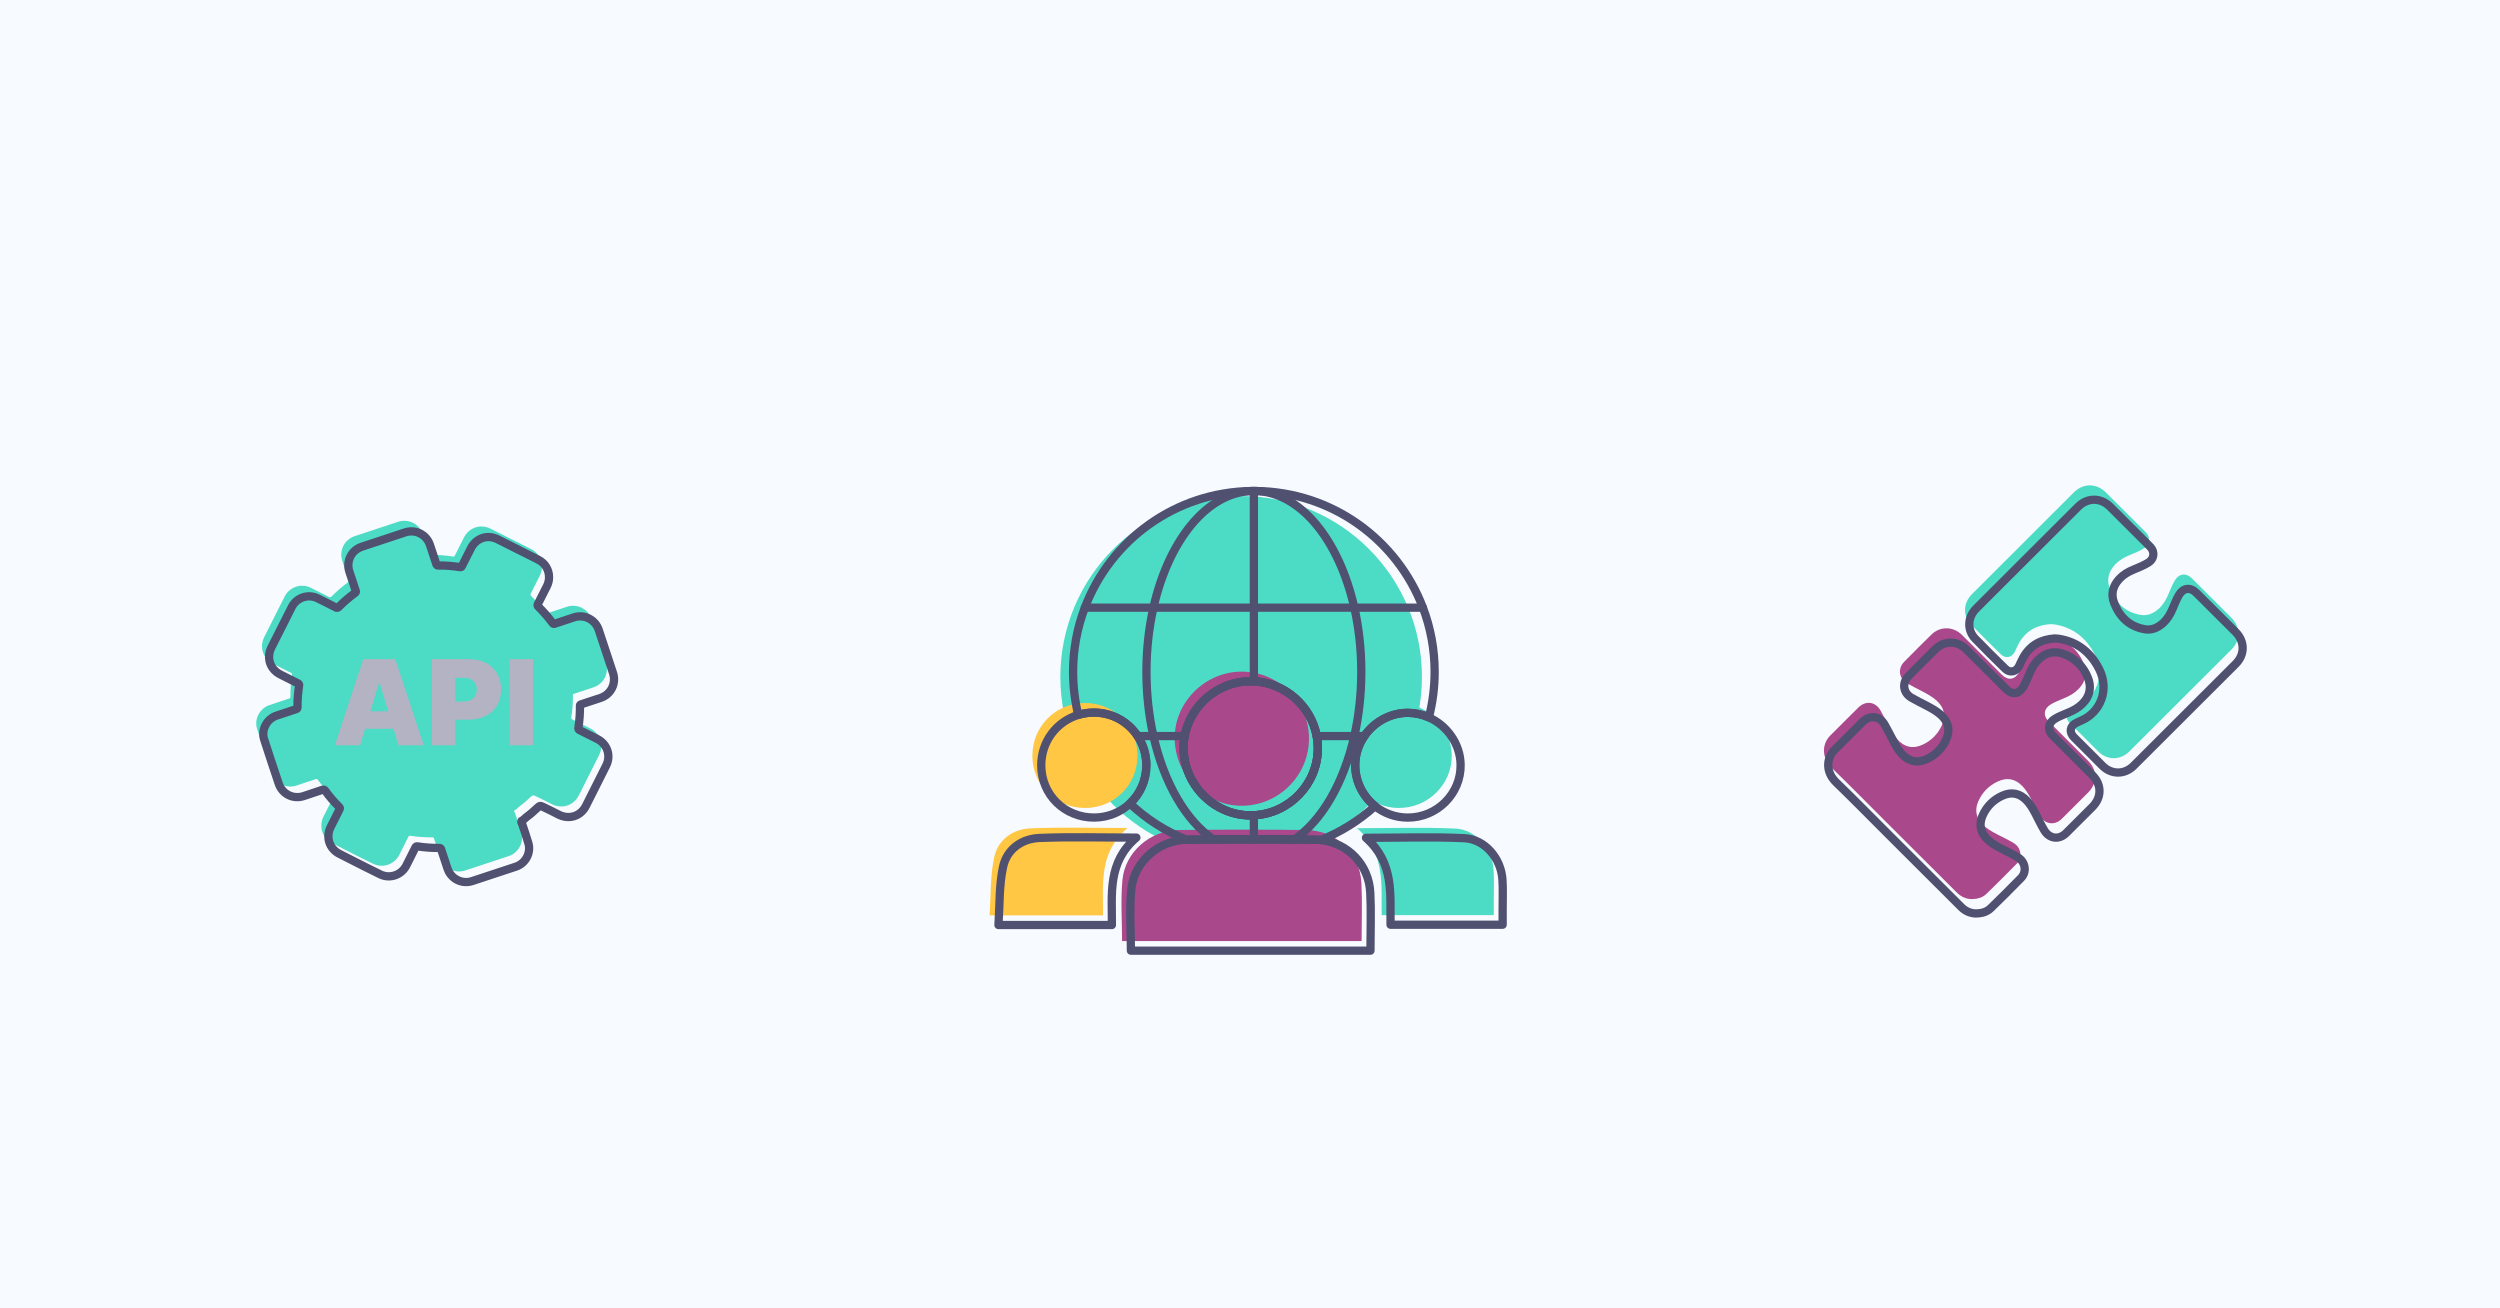 <?xml version="1.0" encoding="UTF-8"?> <svg xmlns="http://www.w3.org/2000/svg" width="1200" height="628" viewBox="0 0 1200 628" fill="none"><rect width="1200" height="628" fill="#F7FAFF"></rect><g clip-path="url(#clip0_2593_491)"><path d="M946.452 431.582C943.815 431.531 941.37 430.509 939.322 428.477C927.431 416.606 915.539 404.734 903.66 392.876C895.583 384.812 887.583 376.659 879.378 368.711C874.846 364.328 874.91 359.395 876.383 356.137C876.959 354.871 877.778 353.798 878.763 352.827C883.18 348.431 887.57 344.022 891.999 339.626C895.481 336.176 900.166 336.726 902.585 340.943C904.223 343.805 905.67 346.77 907.219 349.683C908.166 351.472 909.241 353.185 910.585 354.731C913.965 358.654 918.253 359.638 922.938 357.414C927.047 355.472 930.131 352.405 932.039 348.278C934.189 343.626 933.268 339.563 929.44 336.163C927.443 334.387 925.126 333.122 922.784 331.895C920.314 330.605 917.817 329.378 915.411 327.985C911.456 325.698 910.803 320.918 914.003 317.672C918.342 313.264 922.694 308.881 927.123 304.561C931.296 300.498 937.594 300.626 941.754 304.766C948.103 311.091 954.452 317.43 960.788 323.768C963.809 326.784 966.958 326.413 969.147 322.771C970.414 320.663 971.272 318.363 972.245 316.113C973.294 313.66 974.613 311.398 976.571 309.545C980.027 306.274 984.034 305.354 988.463 307.002C994.069 309.085 998.025 313.008 1000.2 318.567C1002.24 323.755 1000.66 328.586 996.028 332.215C993.954 333.838 991.561 334.834 989.167 335.818C987.464 336.521 985.775 337.25 984.2 338.221C981.013 340.189 980.603 343.524 983.253 346.182C989.589 352.533 995.938 358.858 1002.27 365.184C1006.86 369.759 1006.84 375.893 1002.25 380.48C998.076 384.646 993.903 388.812 989.717 392.978C986.325 396.364 981.679 395.776 979.208 391.687C977.557 388.94 976.226 386.026 974.728 383.189C973.653 381.145 972.45 379.164 970.862 377.464C967.496 373.861 963.515 373.005 959.035 375.062C954.657 377.068 951.457 380.314 949.537 384.735C947.694 388.991 948.628 393.016 952.059 396.16C955.105 398.945 958.856 400.556 962.452 402.408C963.912 403.162 965.384 403.929 966.779 404.811C970.158 406.945 970.875 411.635 968.097 414.497C963.336 419.404 958.459 424.209 953.556 428.988C951.687 430.816 949.306 431.544 946.452 431.544V431.582Z" fill="#AA488C"></path><path d="M984.085 299.59C977.672 300.012 972.45 302.785 969.121 308.676C968.353 310.031 967.765 311.475 967.086 312.867C965.742 315.602 962.683 316.279 960.52 314.158C955.63 309.379 950.74 304.587 946.004 299.641C942.074 295.527 942.356 289.38 946.478 285.252C957.409 274.301 968.379 263.362 979.336 252.424C984.712 247.057 990.089 241.677 995.478 236.323C999.958 231.863 1006.31 231.888 1010.76 236.323C1016.83 242.392 1022.92 248.45 1029 254.52C1029.44 254.954 1029.88 255.376 1030.28 255.836C1032.32 258.149 1031.89 261.395 1029.31 263.056C1027.04 264.525 1024.52 265.484 1022.04 266.519C1019.48 267.579 1017.14 268.96 1015.23 270.991C1012.08 274.378 1011.06 278.326 1012.77 282.62C1015.45 289.354 1020.17 293.942 1027.57 295.169C1030.81 295.706 1033.58 294.453 1036.02 292.357C1038.24 290.428 1039.68 287.949 1040.82 285.278C1041.76 283.067 1042.61 280.818 1043.84 278.735C1045.89 275.247 1049.32 274.799 1052.17 277.662C1058.46 283.923 1064.73 290.198 1071.01 296.459C1075.54 300.996 1075.6 307.27 1071.05 311.82C1054.73 328.138 1038.38 344.444 1022.04 360.737C1017.76 364.992 1011.47 364.992 1007.2 360.762C1002.61 356.213 998.038 351.638 993.481 347.051C990.959 344.52 991.522 341.492 994.748 339.984C995.478 339.639 996.194 339.281 996.937 338.974C1006.24 335.026 1010.52 324.151 1005.6 314.388C1001.63 306.504 995.414 301.29 986.466 299.769C985.775 299.654 985.058 299.641 984.124 299.565L984.085 299.59Z" fill="#4CDBC4"></path><path d="M948.5 438.47C945.863 438.419 943.418 437.397 941.37 435.365C929.479 423.493 917.587 411.622 905.708 399.763C897.631 391.7 889.631 383.547 881.426 375.599C876.895 371.215 876.959 366.283 878.431 363.024C879.007 361.759 879.826 360.686 880.812 359.715C885.228 355.319 889.618 350.91 894.047 346.514C897.529 343.064 902.214 343.613 904.633 347.83C906.272 350.693 907.718 353.657 909.267 356.571C910.214 358.36 911.289 360.072 912.633 361.619C916.013 365.542 920.301 366.526 924.986 364.302C929.095 362.36 932.18 359.293 934.087 355.165C936.237 350.514 935.316 346.45 931.488 343.051C929.491 341.275 927.175 340.01 924.832 338.783C922.362 337.492 919.866 336.266 917.459 334.873C913.504 332.585 912.851 327.806 916.051 324.56C920.39 320.151 924.742 315.768 929.171 311.449C933.344 307.386 939.642 307.513 943.802 311.654C950.151 317.979 956.5 324.317 962.836 330.656C965.857 333.671 969.006 333.301 971.195 329.659C972.462 327.55 973.32 325.25 974.293 323.001C975.342 320.548 976.661 318.286 978.619 316.433C982.075 313.162 986.082 312.241 990.511 313.89C996.118 315.973 1000.07 319.896 1002.25 325.455C1004.28 330.643 1002.71 335.473 998.076 339.102C996.002 340.725 993.609 341.722 991.215 342.706C989.513 343.409 987.823 344.137 986.248 345.108C983.061 347.076 982.651 350.412 985.301 353.07C991.637 359.421 997.986 365.746 1004.32 372.072C1008.91 376.646 1008.89 382.78 1004.3 387.368C1000.12 391.534 995.951 395.7 991.765 399.865C988.373 403.252 983.727 402.664 981.256 398.575C979.605 395.827 978.274 392.914 976.776 390.077C975.701 388.032 974.498 386.052 972.91 384.352C969.544 380.748 965.563 379.892 961.083 381.95C956.705 383.956 953.505 387.202 951.585 391.623C949.742 395.878 950.676 399.904 954.107 403.047C957.153 405.833 960.904 407.443 964.501 409.296C965.96 410.05 967.432 410.817 968.827 411.699C972.206 413.833 972.923 418.522 970.146 421.385C965.384 426.292 960.507 431.097 955.604 435.876C953.735 437.703 951.355 438.432 948.5 438.432V438.47Z" stroke="#505071" stroke-width="3.97" stroke-linecap="round" stroke-linejoin="round"></path><path d="M986.133 306.478C979.72 306.9 974.498 309.673 971.17 315.564C970.402 316.918 969.813 318.362 969.134 319.755C967.79 322.49 964.731 323.167 962.568 321.046C957.678 316.266 952.788 311.474 948.052 306.529C944.122 302.414 944.404 296.268 948.526 292.14C959.457 281.189 970.427 270.25 981.384 259.312C986.76 253.944 992.137 248.565 997.526 243.21C1002.01 238.75 1008.35 238.776 1012.81 243.21C1018.88 249.28 1024.97 255.337 1031.05 261.407C1031.49 261.842 1031.93 262.263 1032.33 262.723C1034.37 265.036 1033.94 268.282 1031.36 269.943C1029.09 271.413 1026.57 272.371 1024.09 273.406C1021.53 274.467 1019.18 275.847 1017.28 277.879C1014.13 281.265 1013.1 285.214 1014.82 289.508C1017.49 296.242 1022.22 300.83 1029.62 302.056C1032.85 302.593 1035.63 301.341 1038.06 299.245C1040.29 297.316 1041.73 294.836 1042.86 292.166C1043.81 289.955 1044.66 287.706 1045.89 285.623C1047.93 282.134 1051.36 281.687 1054.22 284.55C1060.5 290.811 1066.78 297.086 1073.06 303.347C1077.59 307.884 1077.64 314.158 1073.1 318.707C1056.78 335.026 1040.43 351.331 1024.09 367.624C1019.81 371.88 1013.51 371.88 1009.25 367.65C1004.66 363.101 1000.09 358.526 995.529 353.938C993.007 351.408 993.57 348.38 996.796 346.872C997.526 346.527 998.242 346.169 998.985 345.862C1008.29 341.913 1012.57 331.039 1007.65 321.276C1003.68 313.391 997.462 308.178 988.514 306.657C987.823 306.542 987.106 306.529 986.172 306.452L986.133 306.478Z" stroke="#505071" stroke-width="3.97" stroke-linecap="round" stroke-linejoin="round"></path></g><g clip-path="url(#clip1_2593_491)"><path d="M287.63 362.29C284.39 368.8 281.14 375.29 277.84 381.77C275.32 386.73 269.79 388.47 264.82 385.97C262.32 384.72 259.86 383.4 257.32 382.25C255.76 381.54 255.83 381.58 254.47 382.74C253.74 383.37 253.02 384.03 252.33 384.68C250.95 386 249.28 386.97 247.95 388.34C247.92 388.37 247.86 388.39 247.83 388.43C247.52 388.74 246.86 388.72 246.81 389.2C246.78 389.58 247.09 389.98 247.23 390.38C248.25 393.49 249.36 396.57 250.25 399.71C251.58 404.38 248.83 409.39 244.21 410.92C237.24 413.23 230.26 415.54 223.29 417.83C218.33 419.46 213.1 416.8 211.42 411.84C210.39 408.76 209.36 405.68 208.36 402.59C208.21 402.11 208.02 401.91 207.49 401.92C203.98 401.98 200.49 401.7 197.02 401.19C196.48 401.11 196.22 401.22 195.98 401.72C194.56 404.59 193.1 407.43 191.68 410.29C189.37 414.93 183.85 416.88 179.18 414.65C176.62 413.42 174.07 412.14 171.53 410.86C167.52 408.84 163.5 406.82 159.51 404.76C154.64 402.25 152.87 396.76 155.34 391.85C156.75 389.04 158.16 386.22 159.59 383.42C159.83 382.95 159.83 382.68 159.42 382.28C156.93 379.85 154.69 377.2 152.65 374.39C152.28 373.88 151.97 373.83 151.42 374.02C148.44 375.03 145.44 376 142.46 377.01C137.35 378.73 132.08 376.13 130.37 370.99C128.02 363.95 125.65 356.92 123.4 349.85C121.89 345.12 124.72 339.95 129.45 338.39C132.56 337.37 135.66 336.31 138.77 335.31C139.29 335.15 139.41 334.91 139.41 334.41C139.35 330.88 139.67 327.37 140.18 323.87C140.25 323.41 140.14 323.2 139.74 323C136.86 321.56 133.98 320.12 131.12 318.64C126.18 316.1 124.4 310.65 126.88 305.7C130.13 299.22 133.4 292.77 136.66 286.3C138.95 281.77 144.44 279.88 149.02 282.08C151.97 283.49 154.87 284.98 157.77 286.48C158.34 286.78 158.67 286.79 159.16 286.3C161.61 283.83 164.24 281.56 167.05 279.5C167.45 279.21 167.52 278.98 167.37 278.52C166.34 275.47 165.35 272.4 164.32 269.35C162.64 264.34 165.26 259.02 170.28 257.35C177.22 255.04 184.17 252.73 191.13 250.45C196.05 248.84 201.28 251.48 202.96 256.4C204.01 259.5 205.04 262.6 206.05 265.72C206.21 266.21 206.42 266.38 206.94 266.37C210.47 266.31 213.98 266.61 217.47 267.15C217.95 267.22 218.13 267.08 218.32 266.69C219.76 263.81 221.2 260.92 222.67 258.06C225.17 253.18 230.56 251.35 235.48 253.78C242.02 257.02 248.52 260.3 255.03 263.61C258.28 265.26 260.14 268.39 260.15 271.99C260.17 273.58 259.76 275.05 259.04 276.45C257.61 279.25 256.22 282.08 254.78 284.88C254.52 285.39 254.57 285.68 254.98 286.09C257.48 288.57 259.8 291.2 261.88 294.04C262.15 294.41 262.37 294.48 262.8 294.34C265.88 293.3 268.97 292.3 272.04 291.27C277.03 289.6 282.36 292.29 284.01 297.29C286.27 304.17 288.55 311.05 290.84 317.92C292.52 322.95 289.92 328.23 284.88 329.92C281.75 330.97 278.62 332 275.49 333.02C275.12 333.14 274.98 333.29 274.99 333.7C275.02 337.26 274.78 340.8 274.24 344.31C274.16 344.84 274.26 345.11 274.76 345.35C277.63 346.76 280.47 348.22 283.33 349.65C288.05 352.01 289.97 357.56 287.63 362.28V362.26V362.29Z" fill="#4CDBC4"></path><path d="M291.02 367.37C287.78 373.88 284.53 380.37 281.23 386.85C278.71 391.81 273.18 393.55 268.21 391.05C265.71 389.8 263.25 388.48 260.71 387.33C259.15 386.62 259.22 386.66 257.86 387.82C257.13 388.45 256.41 389.11 255.72 389.76C254.34 391.08 252.67 392.05 251.34 393.42C251.31 393.45 251.25 393.47 251.22 393.51C250.91 393.82 250.25 393.8 250.2 394.28C250.17 394.66 250.48 395.06 250.62 395.46C251.64 398.57 252.75 401.65 253.64 404.79C254.97 409.46 252.22 414.47 247.6 416C240.63 418.31 233.65 420.62 226.68 422.91C221.72 424.54 216.49 421.88 214.81 416.92C213.78 413.84 212.75 410.76 211.75 407.67C211.6 407.19 211.41 406.99 210.88 407C207.37 407.06 203.88 406.78 200.41 406.27C199.87 406.19 199.61 406.3 199.37 406.8C197.95 409.67 196.49 412.51 195.07 415.37C192.76 420.01 187.24 421.96 182.57 419.73C180.01 418.5 177.46 417.22 174.92 415.94C170.91 413.92 166.89 411.9 162.9 409.84C158.03 407.33 156.26 401.84 158.73 396.93C160.14 394.12 161.55 391.3 162.98 388.5C163.22 388.03 163.22 387.76 162.81 387.36C160.32 384.93 158.08 382.28 156.04 379.47C155.67 378.96 155.36 378.91 154.81 379.1C151.83 380.11 148.83 381.08 145.85 382.09C140.74 383.81 135.47 381.21 133.76 376.07C131.41 369.03 129.04 362 126.79 354.93C125.28 350.2 128.11 345.03 132.84 343.47C135.95 342.45 139.05 341.39 142.16 340.39C142.68 340.23 142.8 339.99 142.8 339.49C142.74 335.96 143.06 332.45 143.57 328.95C143.64 328.49 143.53 328.28 143.13 328.08C140.25 326.64 137.37 325.2 134.51 323.72C129.57 321.18 127.79 315.73 130.27 310.78C133.52 304.3 136.79 297.85 140.05 291.38C142.34 286.85 147.83 284.96 152.41 287.16C155.36 288.57 158.26 290.06 161.16 291.56C161.73 291.86 162.06 291.87 162.55 291.38C165 288.91 167.63 286.64 170.44 284.58C170.84 284.29 170.91 284.06 170.76 283.6C169.73 280.55 168.74 277.48 167.71 274.43C166.03 269.42 168.65 264.1 173.67 262.43C180.61 260.12 187.56 257.81 194.52 255.53C199.44 253.92 204.67 256.56 206.35 261.48C207.4 264.58 208.43 267.68 209.44 270.8C209.6 271.29 209.81 271.46 210.33 271.45C213.86 271.39 217.37 271.69 220.86 272.23C221.34 272.3 221.52 272.16 221.71 271.77C223.15 268.89 224.59 266 226.06 263.14C228.56 258.26 233.95 256.43 238.87 258.86C245.41 262.1 251.91 265.38 258.42 268.69C261.67 270.34 263.53 273.47 263.54 277.07C263.56 278.66 263.15 280.13 262.43 281.53C261 284.33 259.61 287.16 258.17 289.96C257.91 290.47 257.96 290.76 258.37 291.17C260.87 293.65 263.19 296.28 265.27 299.12C265.54 299.49 265.76 299.56 266.19 299.42C269.27 298.38 272.36 297.38 275.43 296.35C280.42 294.68 285.75 297.37 287.4 302.37C289.66 309.25 291.94 316.13 294.23 323C295.91 328.03 293.31 333.31 288.27 335C285.14 336.05 282.01 337.08 278.88 338.1C278.51 338.22 278.37 338.37 278.38 338.78C278.41 342.34 278.17 345.88 277.63 349.39C277.55 349.92 277.65 350.19 278.15 350.43C281.02 351.84 283.86 353.3 286.72 354.73C291.44 357.09 293.36 362.64 291.02 367.36V367.34V367.37Z" stroke="#505071" stroke-width="3.97" stroke-linecap="round" stroke-linejoin="round"></path><path d="M189.73 316.39H174.38L160.73 357.74H172.85L175.24 349.83H188.87L191.26 357.74H203.38L189.73 316.39ZM177.78 341.42L181.9 327.77H182.22L186.34 341.42H177.78Z" fill="#B3B3C4"></path><path d="M238.61 323.31C237.34 321.12 235.55 319.41 233.24 318.2C230.94 316.99 228.25 316.39 225.18 316.39H207.33V357.74H218.55V345.46H224.77C227.92 345.46 230.68 344.87 233.04 343.7C235.41 342.53 237.24 340.86 238.55 338.7C239.86 336.53 240.52 333.97 240.52 331.01C240.52 328.05 239.88 325.51 238.6 323.32L238.61 323.31ZM228.06 334.05C227.55 334.91 226.84 335.57 225.9 336.04C224.96 336.5 223.84 336.73 222.52 336.73H218.56V325.34H222.52C223.84 325.34 224.96 325.57 225.9 326.02C226.84 326.47 227.55 327.12 228.06 327.96C228.57 328.8 228.82 329.81 228.82 331C228.82 332.19 228.57 333.18 228.06 334.05Z" fill="#B3B3C4"></path><path d="M255.87 316.39H244.64V357.74H255.87V316.39Z" fill="#B3B3C4"></path></g><g clip-path="url(#clip2_2593_491)"><path d="M595.75 411.776C643.677 411.776 682.529 372.899 682.529 324.941C682.529 276.984 643.677 238.106 595.75 238.106C547.823 238.106 508.971 276.984 508.971 324.941C508.971 372.899 547.823 411.776 595.75 411.776Z" fill="#4CDBC4"></path><path d="M538.593 451.71C538.593 441.808 537.853 432.026 538.768 422.379C540.047 408.946 552.071 398.572 565.697 398.41C586.096 398.181 606.508 398.168 626.894 398.41C641.382 398.585 652.732 409.445 653.473 423.807C653.944 432.929 653.567 442.091 653.567 451.697H538.593V451.71Z" fill="#AA488C"></path><path d="M595.912 322.381C613.577 322.3 628.227 336.771 628.307 354.367C628.402 372.003 614.008 386.581 596.302 386.77C578.852 386.958 564.108 372.38 563.839 354.703C563.583 337.256 578.273 322.462 595.912 322.381Z" fill="#AA488C"></path><path d="M529.451 439.382H475C475.646 429.965 475.256 420.399 477.235 411.372C479.066 403.072 486.081 397.966 494.645 397.602C509.523 396.982 524.455 397.427 541.205 397.427C527.242 409.31 529.572 424.575 529.451 439.382Z" fill="#FFC743"></path><path d="M651.426 397.535C668.364 397.535 683.512 397.009 698.606 397.724C708.489 398.195 716.271 407.438 716.918 417.597C717.214 422.353 717.012 427.163 717.012 431.946V439.262H663.208C662.938 424.98 665.16 409.796 651.413 397.535H651.426Z" fill="#4CDBC4"></path><path d="M545.985 362.855C545.931 376.705 534.917 387.726 521.049 387.821C506.79 387.915 495.574 376.907 495.547 362.774C495.52 348.667 506.709 337.444 520.82 337.431C534.836 337.431 546.039 348.721 545.999 362.855H545.985Z" fill="#FFC743"></path><path d="M671.488 387.834C657.701 387.807 646.458 376.759 646.256 363.003C646.054 349.206 657.674 337.538 671.569 337.552C685.101 337.579 696.653 348.977 696.842 362.491C697.03 376.368 685.532 387.847 671.475 387.82L671.488 387.834Z" fill="#4CDBC4"></path><path d="M683 291.676C670.707 259.246 639.537 236.099 602.9 235.681C602.55 235.668 602.213 235.668 601.863 235.668C601.513 235.668 601.176 235.668 600.826 235.681C564.189 236.113 533.019 259.246 520.726 291.676C517.077 301.256 515.084 311.644 515.084 322.489C515.084 329.617 515.946 336.529 517.561 343.157C519.931 342.43 522.449 342.039 525.075 342.039C533.881 342.026 541.569 346.485 546.066 353.316C548.732 357.345 550.267 362.209 550.253 367.463H550.24C550.213 374.698 547.197 381.152 542.35 385.692C550.159 393.062 559.329 398.99 569.454 403.059C569.615 403.046 569.777 403.046 569.939 403.046C574.099 402.992 578.26 402.965 582.42 402.938C588.897 402.884 595.387 402.871 601.863 402.871C608.339 402.871 614.802 402.898 621.265 402.952H621.279C624.564 402.979 627.863 403.006 631.148 403.046C632.077 403.059 632.993 403.113 633.895 403.221H633.909C643.59 399.368 652.409 393.817 660.016 386.932C654.321 382.391 650.632 375.439 650.51 367.611C650.43 362.37 652.072 357.426 654.886 353.316C659.478 346.62 667.22 342.147 675.824 342.16C679.365 342.174 682.758 342.955 685.855 344.357C687.659 337.364 688.629 330.048 688.629 322.489C688.629 311.63 686.636 301.256 683 291.676ZM601.863 391.338C601.432 391.365 601.001 391.378 600.557 391.378C583.107 391.567 568.363 376.989 568.094 359.312C568.067 357.277 568.242 355.27 568.619 353.316C571.325 338.603 584.588 327.043 600.167 326.99C600.732 326.99 601.298 327.003 601.863 327.03C616.849 327.758 629.331 338.927 632.024 353.316C632.374 355.149 632.549 357.048 632.562 358.975C632.656 376.18 618.963 390.462 601.863 391.338Z" stroke="#505071" stroke-width="3.97" stroke-linecap="round" stroke-linejoin="round"></path><path d="M650.08 291.676H650.066C642.822 259.448 624.47 236.396 602.9 235.681C602.55 235.668 602.213 235.668 601.863 235.668C601.513 235.668 601.176 235.668 600.826 235.681C579.256 236.396 560.904 259.448 553.646 291.676C551.479 301.256 550.294 311.63 550.294 322.489C550.294 333.349 551.479 343.737 553.646 353.316C558.723 375.83 569.198 393.871 582.42 402.938C588.897 402.884 595.387 402.871 601.863 402.871C608.34 402.871 614.803 402.898 621.265 402.952H621.279C634.501 393.898 644.99 375.857 650.066 353.316C652.234 343.737 653.419 333.349 653.419 322.489C653.419 311.63 652.234 301.256 650.08 291.676ZM632.562 358.975C632.657 376.18 618.963 390.462 601.863 391.338C601.432 391.365 601.001 391.378 600.557 391.378C583.107 391.567 568.363 376.989 568.094 359.312C568.067 357.277 568.242 355.27 568.619 353.316C571.325 338.603 584.588 327.043 600.167 326.99C600.732 326.99 601.298 327.003 601.863 327.03C616.849 327.758 629.331 338.927 632.024 353.316C632.374 355.149 632.549 357.048 632.562 358.975Z" stroke="#505071" stroke-width="3.97" stroke-linecap="round" stroke-linejoin="round"></path><path d="M601.863 402.871V391.338" stroke="#505071" stroke-width="3.97" stroke-linecap="round" stroke-linejoin="round"></path><path d="M601.863 327.03V291.676V235.668" stroke="#505071" stroke-width="3.97" stroke-linecap="round" stroke-linejoin="round"></path><path d="M682.987 291.676H650.066H601.863H553.646H520.726" stroke="#505071" stroke-width="3.97" stroke-linecap="round" stroke-linejoin="round"></path><path d="M568.619 353.315H553.646H546.066" stroke="#505071" stroke-width="3.97" stroke-linecap="round" stroke-linejoin="round"></path><path d="M654.886 353.315H650.066H632.024" stroke="#505071" stroke-width="3.97" stroke-linecap="round" stroke-linejoin="round"></path><path d="M657.822 456.319H542.834C542.834 446.417 542.094 436.648 543.009 427.002C544.275 413.731 556.03 403.437 569.454 403.06C569.615 403.046 569.777 403.046 569.938 403.046C574.099 402.992 578.26 402.965 582.42 402.938C588.897 402.885 595.386 402.871 601.863 402.871C608.339 402.871 614.802 402.898 621.265 402.952H621.279C624.564 402.979 627.863 403.006 631.148 403.046C632.077 403.06 632.993 403.114 633.895 403.221H633.909C647.05 404.636 657.041 415.01 657.727 428.443C658.199 437.565 657.822 446.726 657.822 456.319Z" stroke="#505071" stroke-width="3.97" stroke-linecap="round" stroke-linejoin="round"></path><path d="M632.562 358.975C632.656 376.18 618.963 390.462 601.863 391.337C601.432 391.364 601.001 391.378 600.557 391.378C583.107 391.566 568.363 376.988 568.094 359.312C568.067 357.277 568.242 355.27 568.619 353.316C571.325 338.603 584.588 327.043 600.166 326.989C600.732 326.989 601.297 327.003 601.863 327.03C616.849 327.757 629.331 338.927 632.024 353.316C632.374 355.148 632.549 357.048 632.562 358.975Z" stroke="#505071" stroke-width="3.97" stroke-linecap="round" stroke-linejoin="round"></path><path d="M533.705 444.005H479.255C479.901 434.587 479.511 425.021 481.49 415.994C483.321 407.694 490.336 402.588 498.9 402.224C513.778 401.604 528.71 402.049 545.46 402.049C531.497 413.932 533.827 429.197 533.705 444.005Z" stroke="#505071" stroke-width="3.97" stroke-linecap="round" stroke-linejoin="round"></path><path d="M655.681 402.143C672.619 402.143 687.767 401.618 702.861 402.332C712.744 402.804 720.526 412.046 721.172 422.205C721.469 426.961 721.267 431.771 721.267 436.554V443.87H667.462C667.193 429.588 669.415 414.404 655.667 402.143H655.681Z" stroke="#505071" stroke-width="3.97" stroke-linecap="round" stroke-linejoin="round"></path><path d="M550.253 367.463H550.24C550.213 374.698 547.197 381.152 542.35 385.692C537.906 389.829 531.942 392.375 525.304 392.429C511.045 392.51 499.829 381.502 499.802 367.382C499.775 355.903 507.194 346.324 517.561 343.157C519.931 342.43 522.449 342.039 525.075 342.039C533.88 342.026 541.569 346.485 546.066 353.316C548.732 357.345 550.267 362.209 550.253 367.463Z" stroke="#505071" stroke-width="3.97" stroke-linecap="round" stroke-linejoin="round"></path><path d="M701.097 367.099C701.285 380.977 689.787 392.469 675.743 392.442C669.805 392.429 664.325 390.381 660.016 386.932C654.321 382.391 650.632 375.439 650.51 367.611C650.43 362.37 652.072 357.425 654.886 353.316C659.478 346.62 667.22 342.147 675.824 342.16C679.365 342.174 682.758 342.955 685.855 344.356C694.62 348.291 700.962 357.115 701.097 367.099Z" stroke="#505071" stroke-width="3.97" stroke-linecap="round" stroke-linejoin="round"></path></g><defs><clipPath id="clip0_2593_491"><rect width="204" height="208" fill="white" transform="translate(875 233)"></rect></clipPath><clipPath id="clip1_2593_491"><rect width="173.73" height="175.39" fill="white" transform="translate(123 250)"></rect></clipPath><clipPath id="clip2_2593_491"><rect width="249" height="226" fill="white" transform="translate(475 233)"></rect></clipPath></defs></svg> 